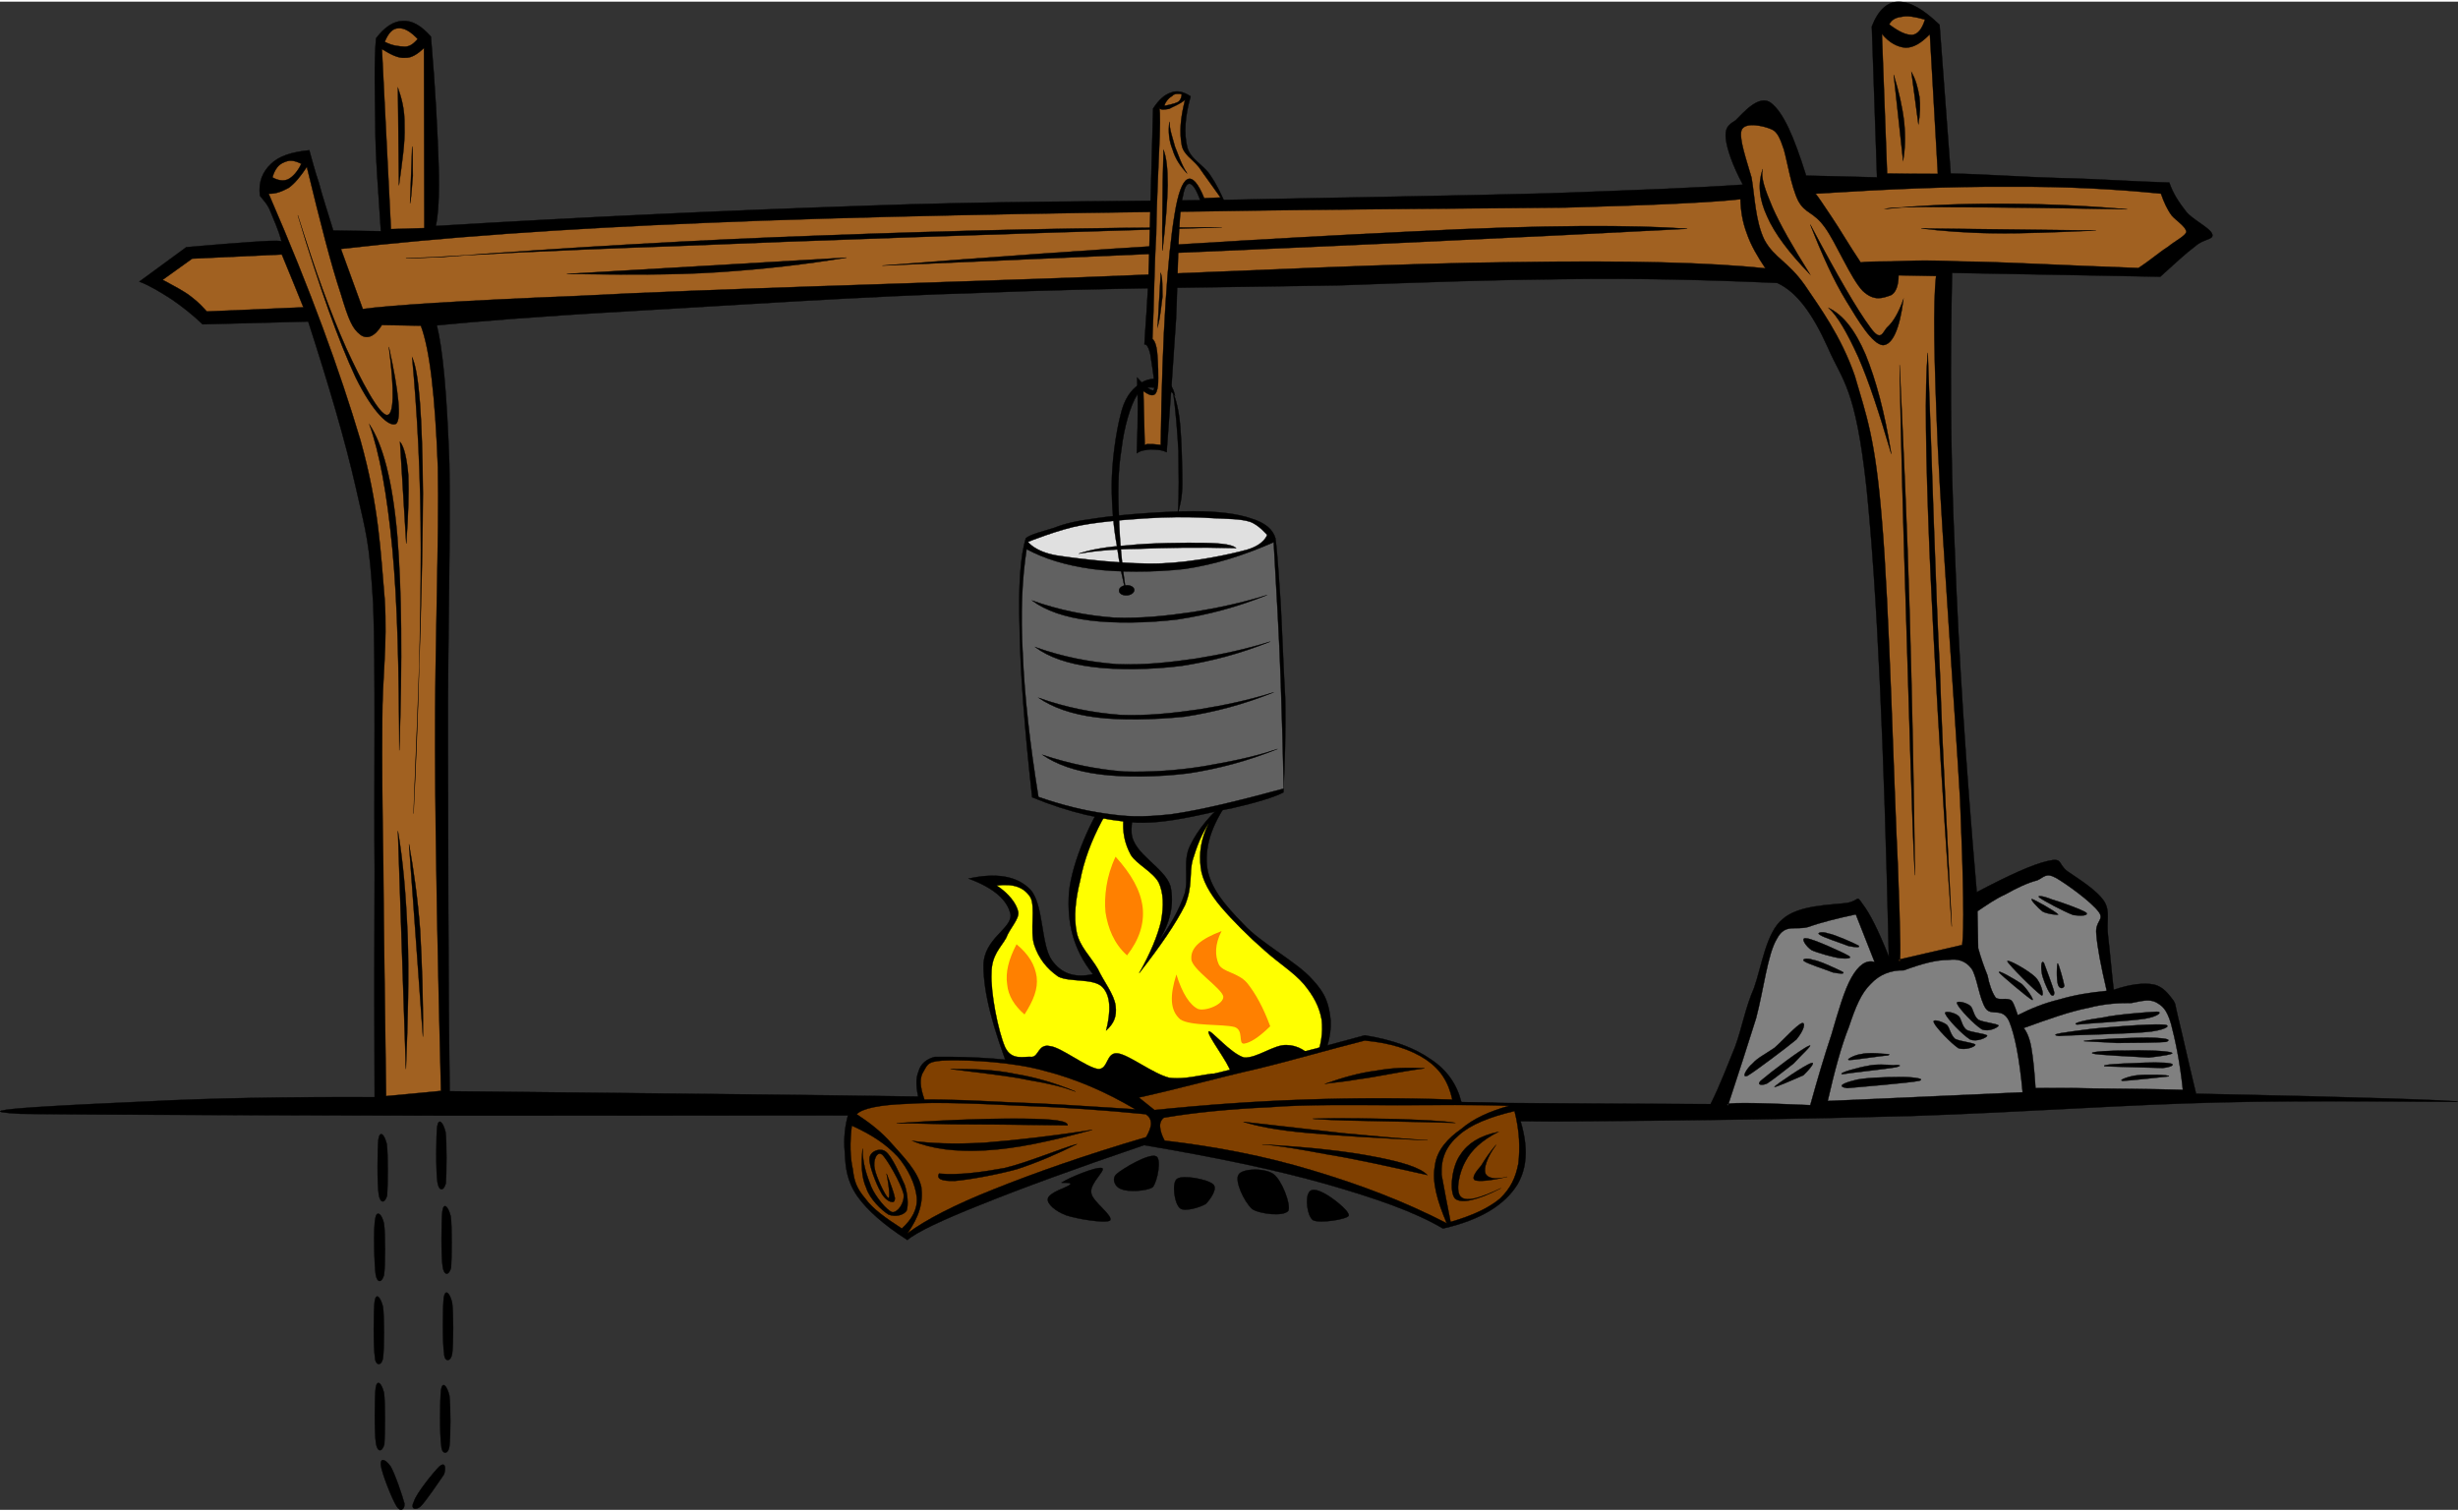 <?xml version="1.0" encoding="UTF-8" standalone="no"?>
<!-- Created with Inkscape (http://www.inkscape.org/) -->
<svg
   xmlns:dc="http://purl.org/dc/elements/1.1/"
   xmlns:cc="http://web.resource.org/cc/"
   xmlns:rdf="http://www.w3.org/1999/02/22-rdf-syntax-ns#"
   xmlns:svg="http://www.w3.org/2000/svg"
   xmlns="http://www.w3.org/2000/svg"
   xmlns:sodipodi="http://sodipodi.sourceforge.net/DTD/sodipodi-0.dtd"
   xmlns:inkscape="http://www.inkscape.org/namespaces/inkscape"
   version="1.0"
   width="400"
   height="246"
   viewBox="0 0 254.615 156.244"
   id="Layer_1"
   xml:space="preserve"
   sodipodi:version="0.32"
   inkscape:version="0.45.1"
   sodipodi:docname="Cooking Crane 04.svg"
   inkscape:output_extension="org.inkscape.output.svg.inkscape"
   sodipodi:docbase="F:\SVG Uploaded to CC site\Misc\Fires and Cranes"><rect x="0" y="0" width="254.615" height="156.244" fill="#333333" stroke="none"/><sodipodi:namedview
   inkscape:window-height="964"
   inkscape:window-width="1280"
   inkscape:pageshadow="2"
   inkscape:pageopacity="0.0"
   guidetolerance="10.0"
   gridtolerance="10.0"
   objecttolerance="10.0"
   borderopacity="1.0"
   bordercolor="#666666"
   pagecolor="#ffffff"
   id="base"
   width="400px"
   height="246px"
   inkscape:zoom="1.5706782"
   inkscape:cx="238.37751"
   inkscape:cy="132.15653"
   inkscape:window-x="1276"
   inkscape:window-y="76"
   inkscape:current-layer="Layer_1" /><defs
   id="defs238" />

<g
   id="g5">
	<path
   d="M 14.434,29 L 19.294,25.436 L 19.294,25.436 C 22.174,25.184 24.37,25.004 26.026,24.896 C 27.646,24.788 28.69,24.716 29.158,24.824 L 29.158,24.824 C 28.834,23.564 28.33,22.556 28.042,21.8 C 27.718,20.936 27.214,20.504 26.926,20.108 L 26.926,20.108 C 26.746,18.668 27.214,17.624 28.042,16.832 C 28.87,16.004 30.202,15.572 32.038,15.392 L 32.038,15.392 C 32.29,16.256 32.578,17.444 33.046,18.812 C 33.406,20.216 33.946,21.8 34.522,23.708 L 34.522,23.708 L 39.454,23.78 L 39.454,23.78 C 39.202,19.712 38.878,16.076 38.878,12.728 C 38.842,9.416 38.734,6.392 38.95,3.8 L 38.95,3.8 C 39.814,2.647 40.786,2 41.722,2 C 42.658,1.928 43.63,2.468 44.638,3.62 L 44.638,3.62 C 45.106,9.056 45.322,13.484 45.43,16.76 C 45.538,20.072 45.394,22.088 45.142,23.24 L 45.142,23.24 C 61.126,22.268 75.706,21.62 89.422,21.152 C 103.066,20.648 114.658,20.72 126.682,20.54 C 138.598,20.288 151.162,20.108 160.342,19.856 C 169.378,19.532 175.93,19.28 180.538,18.956 L 180.538,18.956 C 179.458,16.94 178.918,15.32 178.774,14.24 C 178.666,13.124 178.954,12.8 179.782,12.296 C 180.502,11.612 182.194,9.524 183.454,10.496 C 184.714,11.468 185.794,13.88 187.09,18.02 L 187.09,18.02 L 194.434,18.2 L 193.894,2.576 L 193.894,2.576 C 194.542,0.884 195.514,-0.016 196.666,0.02 C 197.854,-0.016 199.222,0.776 200.914,2.396 L 200.914,2.396 L 202.066,17.804 L 202.066,17.804 C 205.845,17.876 209.41,18.164 213.297,18.272 C 217.041,18.344 220.893,18.632 224.709,18.74 L 224.709,18.74 C 225.105,19.892 225.681,20.756 226.437,21.728 C 227.049,22.556 229.066,23.492 229.173,24.14 C 229.281,24.68 228.237,24.572 227.409,25.328 C 226.436,26.048 225.357,27.056 223.773,28.496 L 223.773,28.496 L 202.209,28.1 L 202.209,28.1 C 202.029,36.74 201.993,46.244 202.497,57.044 C 202.893,67.772 203.649,79.364 204.765,92.252 L 204.765,92.252 C 208.185,90.452 210.562,89.372 212.181,89.012 C 213.694,88.652 213.154,89.336 214.161,90.092 C 215.133,90.776 217.184,92 217.977,93.224 C 218.624,94.304 218.157,95.241 218.373,96.86 C 218.553,98.337 218.697,100.173 218.949,102.369 L 218.949,102.369 C 220.64,101.793 222.081,101.612 223.125,101.829 C 224.097,102.045 224.673,102.873 225.141,103.484 C 225.429,104.024 225.213,103.52 225.61,105.176 C 226.006,106.724 226.582,109.424 227.482,113.132 L 227.482,113.132 C 245.194,113.492 254.049,113.816 254.589,113.96 C 254.985,114.032 239.398,113.779 230.037,114.032 C 220.425,114.248 209.805,115.04 198.177,115.435 C 186.478,115.759 176.001,115.903 161.062,116.011 C 145.978,115.903 126.069,115.579 109.257,115.471 C 92.409,115.327 79.305,115.399 61.341,115.399 C 43.269,115.435 9.933,115.328 2.157,115.219 C -5.475,114.823 9.285,114.211 15.477,113.923 C 21.669,113.599 29.265,113.455 38.805,113.491 L 38.805,113.491 C 38.769,106.182 38.769,98.442 38.805,89.875 C 38.733,81.234 38.913,69.03 38.661,62.442 C 38.265,55.782 37.941,55.17 36.861,50.346 C 35.745,45.414 34.053,39.726 31.929,33.138 L 31.929,33.138 L 20.985,33.426 L 20.985,33.426 C 19.941,32.418 18.825,31.554 17.781,30.834 C 16.594,30.079 15.622,29.467 14.434,29 L 14.434,29 z M 45.25,33.535 C 49.21,33.139 55.798,32.599 65.302,32.059 C 74.842,31.519 89.458,30.511 101.914,30.151 C 114.19,29.647 128.41,29.575 138.598,29.395 C 148.607,29.035 154.439,28.819 162.071,28.747 C 169.703,28.639 176.903,28.819 184.102,29.143 L 184.102,29.143 C 186.119,30.079 187.739,32.275 189.359,35.875 C 190.871,39.367 192.203,39.871 193.354,50.419 C 194.434,61.003 195.155,76.987 195.659,98.947 L 195.659,98.947 C 194.579,96.212 193.679,94.447 192.959,93.511 C 192.239,92.467 192.671,93.115 191.339,93.367 C 189.827,93.583 186.299,93.547 184.643,95.058 C 182.952,96.426 182.484,99.954 181.692,102.186 C 180.792,104.239 180.467,106.254 179.748,108.234 C 178.92,110.251 178.2,112.194 177.192,114.211 L 177.192,114.211 C 158.759,114.139 143.208,113.995 129.708,113.923 C 116.172,113.743 110.988,113.635 97.056,113.455 C 83.088,113.239 66.456,113.095 46.584,112.879 L 46.584,112.879 C 46.404,99.451 46.44,87.57 46.404,76.662 C 46.368,65.646 46.692,55.134 46.548,47.898 C 46.294,40.591 45.862,35.983 45.25,33.535 L 45.25,33.535 z "
   style="fill-rule:evenodd;stroke:#000000;stroke-width:0.036;stroke-miterlimit:10"
   id="path7" />
	<path
   d="M 178.99,114.355 C 180.034,111.223 181.006,108.164 181.906,105.319 C 182.698,102.332 183.094,98.66 184.066,97.076 C 184.929,95.456 185.973,96.248 187.341,95.851 C 188.637,95.383 190.365,94.952 192.237,94.555 L 192.237,94.555 L 194.18,99.487 L 194.18,99.487 C 193.317,99.235 192.525,99.811 191.804,101.071 C 191.048,102.368 190.401,104.672 189.716,107.011 C 188.96,109.279 188.277,111.583 187.521,114.319 L 187.521,114.319 C 184.388,114.175 182.193,114.103 180.789,114.103 C 179.35,114.104 178.702,114.14 178.99,114.355 L 178.99,114.355 z "
   style="fill:#808080;fill-rule:evenodd;stroke:#000000;stroke-width:0.036;stroke-miterlimit:10"
   id="path9" />
	<path
   d="M 197.206,100.352 C 195.874,100.316 194.685,100.785 193.786,101.756 C 192.778,102.728 192.202,104.168 191.517,106.22 C 190.725,108.2 190.041,110.756 189.322,113.888 L 189.322,113.888 L 209.517,112.988 L 209.517,112.988 C 209.194,109.497 208.725,107.085 208.114,105.608 C 207.393,104.132 206.314,105.14 205.702,104.312 C 205.017,103.304 204.802,101 204.225,100.172 C 203.614,99.38 202.858,99.128 201.814,99.272 C 200.59,99.271 199.15,99.632 197.206,100.352 L 197.206,100.352 z "
   style="fill:#808080;fill-rule:evenodd;stroke:#000000;stroke-width:0.036;stroke-miterlimit:10"
   id="path11" />
	<path
   d="M 204.838,94.231 L 204.91,98.047 L 204.91,98.047 C 205.198,99.091 205.522,99.991 205.882,100.891 C 206.027,101.719 206.35,102.655 206.71,103.16 C 207.07,103.519 207.898,103.124 208.366,103.483 C 208.654,103.807 208.87,104.635 209.013,104.996 C 209.085,105.248 209.085,105.248 209.013,104.996 L 209.013,104.996 C 210.381,104.311 211.677,103.771 213.297,103.376 C 214.881,102.908 216.393,102.655 218.23,102.476 L 218.23,102.476 C 217.618,99.848 217.257,97.976 217.15,96.572 C 217.005,95.241 218.013,95.133 217.402,94.304 C 216.61,93.224 213.982,91.352 212.973,90.776 C 211.929,90.201 211.749,90.705 211.03,91.028 C 210.022,91.28 208.834,91.856 207.754,92.468 C 206.71,92.936 205.738,93.62 204.838,94.231 L 204.838,94.231 z "
   style="fill:#808080;fill-rule:evenodd;stroke:#000000;stroke-width:0.036;stroke-miterlimit:10"
   id="path13" />
	<path
   d="M 209.626,106.328 C 212.218,105.391 214.45,104.599 216.322,104.24 C 218.122,103.771 219.562,103.735 220.786,103.735 C 221.902,103.519 222.622,103.303 223.342,103.664 C 223.954,104.023 224.422,104.311 224.89,105.895 C 225.286,107.408 225.79,109.639 226.115,112.735 L 226.115,112.735 C 222.551,112.628 219.455,112.628 216.97,112.591 C 214.414,112.519 212.326,112.555 210.85,112.555 L 210.85,112.555 C 210.743,110.827 210.598,109.387 210.418,108.379 C 210.238,107.3 209.878,106.615 209.626,106.328 L 209.626,106.328 z "
   style="fill:#808080;fill-rule:evenodd;stroke:#000000;stroke-width:0.036;stroke-miterlimit:10"
   id="path15" />
	<path
   d="M 196.702,99.235 L 203.254,97.723 L 203.254,97.723 C 203.47,96.247 203.399,91.279 203.038,82.675 C 202.534,73.89 201.166,55.279 200.734,46.134 C 200.338,37.062 200.23,31.158 200.553,28.422 L 200.553,28.422 L 196.665,28.35 L 196.665,28.35 C 196.665,29.394 196.377,30.222 195.801,30.438 C 195.045,30.69 194.146,31.086 192.957,29.97 C 191.733,28.71 190.149,24.894 189.033,23.382 C 187.808,21.69 187.016,22.014 186.261,20.61 C 185.541,19.134 185.146,16.578 184.785,15.318 C 184.389,14.13 184.1,13.482 183.525,13.23 C 182.733,12.87 180.716,12.402 180.392,13.338 C 180.14,14.202 180.861,16.254 181.437,18.234 C 181.76,20.106 181.833,22.77 182.768,24.678 C 183.777,26.55 185.216,26.91 186.945,29.358 C 188.493,31.662 190.689,34.614 192.129,38.754 C 193.317,42.858 194.253,45.162 194.938,53.73 C 195.694,62.298 196.198,81.774 196.593,89.514 C 196.882,97.147 196.918,100.244 196.702,99.235 L 196.702,99.235 z "
   style="fill:#a16121;fill-rule:evenodd;stroke:#000000;stroke-width:0.036;stroke-miterlimit:10"
   id="path17" />
	<path
   d="M 188.063,19.891 C 195.479,19.423 202.067,19.135 208.115,19.171 C 214.091,19.135 219.239,19.423 223.846,19.891 L 223.846,19.891 C 224.134,20.719 224.458,21.475 224.962,22.159 C 225.43,22.699 226.438,23.311 226.474,23.851 C 226.367,24.283 225.359,24.751 224.567,25.399 C 223.703,25.939 222.731,26.803 221.506,27.595 L 221.506,27.595 C 213.406,27.307 207.359,26.947 203.074,26.911 C 198.826,26.731 197.494,26.875 195.874,26.911 C 194.11,26.911 193.066,26.947 192.742,27.019 L 192.742,27.019 C 191.446,25.075 190.582,23.563 189.754,22.339 C 188.89,21.079 188.458,20.359 188.063,19.891 L 188.063,19.891 z "
   style="fill:#a16121;fill-rule:evenodd;stroke:#000000;stroke-width:0.036;stroke-miterlimit:10"
   id="path19" />
	<path
   d="M 195.479,17.803 L 194.939,3.331 L 194.939,3.331 C 195.695,4.267 196.558,4.699 197.386,4.771 C 198.214,4.771 199.006,4.303 199.907,3.367 L 199.907,3.367 L 200.735,17.839 L 200.735,17.839 C 199.006,17.839 197.242,17.839 195.479,17.803 L 195.479,17.803 z "
   style="fill:#a16121;fill-rule:evenodd;stroke:#000000;stroke-width:0.036;stroke-miterlimit:10"
   id="path21" />
	<path
   d="M 195.694,2.359 C 195.946,1.855 196.378,1.639 196.99,1.567 C 197.601,1.423 198.358,1.567 199.402,1.855 L 199.402,1.855 C 199.114,2.791 198.681,3.367 198.106,3.439 C 197.458,3.475 196.702,3.115 195.694,2.359 L 195.694,2.359 z "
   style="fill:#a16121;fill-rule:evenodd;stroke:#000000;stroke-width:0.036;stroke-miterlimit:10"
   id="path23" />
	<path
   d="M 180.286,20.467 C 180.322,21.691 180.502,22.843 180.97,24.067 C 181.366,25.219 182.05,26.407 182.878,27.631 L 182.878,27.631 C 177.19,27.019 168.694,26.803 156.958,26.983 C 145.042,27.091 128.986,27.883 112.678,28.531 C 96.298,29.143 72.682,29.791 60.01,30.475 C 47.446,30.979 40.066,31.483 37.582,31.843 L 37.582,31.843 L 35.314,25.615 L 35.314,25.615 C 45.682,24.427 58.102,23.527 73.114,22.915 C 88.09,22.267 109.51,21.871 124.594,21.727 C 139.534,21.475 152.71,21.439 162.177,21.331 C 171.502,21.079 177.406,20.792 180.286,20.467 L 180.286,20.467 z "
   style="fill:#a16121;fill-rule:evenodd;stroke:#000000;stroke-width:0.036;stroke-miterlimit:10"
   id="path25" />
	<path
   d="M 40.498,23.563 L 39.562,4.915 L 39.562,4.915 C 40.462,5.455 41.218,5.887 41.974,5.815 C 42.658,5.851 43.306,5.383 43.918,4.807 L 43.918,4.807 L 43.954,23.455 L 43.954,23.455 C 42.802,23.491 41.65,23.527 40.498,23.563 L 40.498,23.563 z "
   style="fill:#a16121;fill-rule:evenodd;stroke:#000000;stroke-width:0.036;stroke-miterlimit:10"
   id="path27" />
	<path
   d="M 39.85,4.159 C 40.246,3.223 40.678,2.755 41.29,2.755 C 41.866,2.719 42.478,3.043 43.27,3.871 L 43.27,3.871 C 42.91,4.267 42.514,4.663 41.938,4.663 C 41.326,4.627 40.678,4.591 39.85,4.159 L 39.85,4.159 z "
   style="fill:#a16121;fill-rule:evenodd;stroke:#000000;stroke-width:0.036;stroke-miterlimit:10"
   id="path29" />
	<path
   d="M 27.826,19.891 C 28.546,19.927 29.194,19.675 29.914,19.279 C 30.562,18.811 31.138,18.091 31.786,17.119 L 31.786,17.119 C 33.19,22.915 34.306,27.271 35.278,30.187 C 36.142,33.067 36.502,33.859 37.33,34.507 C 38.014,35.011 38.806,34.723 39.562,33.499 L 39.562,33.499 L 43.594,33.571 L 43.594,33.571 C 44.53,36.055 45.07,40.843 45.358,48.223 C 45.502,55.603 45.034,66.439 45.07,77.383 C 45.106,88.256 45.358,99.883 45.682,112.843 L 45.682,112.843 L 39.994,113.383 L 39.994,113.383 C 39.886,103.915 39.742,96.067 39.706,89.551 C 39.598,82.963 39.562,79.111 39.598,74.503 C 39.598,69.823 40.138,66.799 39.85,61.939 C 39.418,57.043 39.274,52.363 37.33,45.415 C 35.206,38.287 32.218,30.007 27.826,19.891 L 27.826,19.891 z "
   style="fill:#a16121;fill-rule:evenodd;stroke:#000000;stroke-width:0.036;stroke-miterlimit:10"
   id="path31" />
	<path
   d="M 28.222,18.199 C 28.474,17.335 28.87,16.867 29.41,16.651 C 29.95,16.399 30.418,16.399 31.21,16.795 L 31.21,16.795 C 30.85,17.587 30.31,18.163 29.878,18.379 C 29.41,18.631 28.762,18.523 28.222,18.199 L 28.222,18.199 z "
   style="fill:#a16121;fill-rule:evenodd;stroke:#000000;stroke-width:0.036;stroke-miterlimit:10"
   id="path33" />
	<path
   d="M 29.194,26.191 L 19.906,26.623 L 16.846,28.819 L 16.846,28.819 C 18.106,29.503 19.114,30.007 19.87,30.619 C 20.626,31.195 21.094,31.735 21.418,32.095 C 21.67,32.347 21.67,32.347 21.418,32.095 L 21.418,32.095 L 31.426,31.663 L 31.426,31.663 C 30.706,29.863 29.95,28.027 29.194,26.191 L 29.194,26.191 z "
   style="fill:#a16121;fill-rule:evenodd;stroke:#000000;stroke-width:0.036;stroke-miterlimit:10"
   id="path35" />
	<path
   d="M 39.202,117.848 C 39.094,118.712 39.058,122.528 39.238,123.608 C 39.382,124.472 39.85,124.545 40.102,123.68 C 40.174,122.708 40.21,119.36 40.066,118.352 C 39.814,117.308 39.346,116.912 39.202,117.848 L 39.202,117.848 z "
   style="fill-rule:evenodd;stroke:#000000;stroke-width:0.036;stroke-miterlimit:10"
   id="path37" />
	<path
   d="M 38.878,126.092 C 38.662,126.956 38.77,130.772 38.914,131.852 C 39.058,132.716 39.526,132.789 39.778,131.924 C 39.922,130.952 39.922,127.604 39.778,126.596 C 39.562,125.552 38.986,125.155 38.878,126.092 L 38.878,126.092 z "
   style="fill-rule:evenodd;stroke:#000000;stroke-width:0.036;stroke-miterlimit:10"
   id="path39" />
	<path
   d="M 38.806,134.66 C 38.698,135.487 38.662,139.412 38.842,140.456 C 38.878,141.319 39.526,141.392 39.67,140.527 C 39.814,139.555 39.814,136.208 39.67,135.2 C 39.418,134.191 38.95,133.688 38.806,134.66 L 38.806,134.66 z "
   style="fill-rule:evenodd;stroke:#000000;stroke-width:0.036;stroke-miterlimit:10"
   id="path41" />
	<path
   d="M 38.914,143.624 C 38.806,144.487 38.77,148.304 38.95,149.384 C 39.094,150.248 39.562,150.32 39.814,149.456 C 39.886,148.483 39.922,145.136 39.778,144.128 C 39.526,143.084 39.058,142.688 38.914,143.624 L 38.914,143.624 z "
   style="fill-rule:evenodd;stroke:#000000;stroke-width:0.036;stroke-miterlimit:10"
   id="path43" />
	<path
   d="M 45.286,116.552 C 45.178,117.38 45.142,121.304 45.322,122.348 C 45.466,123.212 45.934,123.285 46.186,122.42 C 46.258,121.447 46.294,118.1 46.15,117.092 C 45.898,116.084 45.43,115.58 45.286,116.552 L 45.286,116.552 z "
   style="fill-rule:evenodd;stroke:#000000;stroke-width:0.036;stroke-miterlimit:10"
   id="path45" />
	<path
   d="M 45.826,125.3 C 45.718,126.128 45.682,130.052 45.862,131.096 C 46.006,131.96 46.474,132.033 46.726,131.168 C 46.798,130.195 46.834,126.848 46.69,125.84 C 46.438,124.832 45.97,124.328 45.826,125.3 L 45.826,125.3 z "
   style="fill-rule:evenodd;stroke:#000000;stroke-width:0.036;stroke-miterlimit:10"
   id="path47" />
	<path
   d="M 45.97,134.264 C 45.862,135.092 45.826,139.016 46.006,140.06 C 46.042,140.96 46.69,140.924 46.834,140.096 C 46.978,139.124 46.978,135.776 46.834,134.768 C 46.582,133.724 46.114,133.328 45.97,134.264 L 45.97,134.264 z "
   style="fill-rule:evenodd;stroke:#000000;stroke-width:0.036;stroke-miterlimit:10"
   id="path49" />
	<path
   d="M 45.682,143.84 C 45.574,144.668 45.538,148.592 45.718,149.636 C 45.754,150.5 46.402,150.572 46.546,149.708 C 46.69,148.735 46.69,145.388 46.546,144.38 C 46.294,143.372 45.826,142.868 45.682,143.84 L 45.682,143.84 z "
   style="fill-rule:evenodd;stroke:#000000;stroke-width:0.036;stroke-miterlimit:10"
   id="path51" />
	<path
   d="M 45.538,151.724 C 44.998,152.228 43.09,154.568 42.874,155.396 C 42.514,156.044 42.91,156.369 43.522,155.936 C 44.062,155.432 45.538,153.236 46.006,152.552 C 46.258,151.651 46.006,151.328 45.538,151.724 L 45.538,151.724 z "
   style="fill-rule:evenodd;stroke:#000000;stroke-width:0.036;stroke-miterlimit:10"
   id="path53" />
	<path
   d="M 39.454,151.615 C 39.526,152.372 40.57,155.036 41.074,155.863 C 41.434,156.475 41.938,156.259 41.902,155.611 C 41.722,154.891 40.858,152.336 40.426,151.687 C 39.85,150.932 39.382,150.859 39.454,151.615 L 39.454,151.615 z "
   style="fill-rule:evenodd;stroke:#000000;stroke-width:0.036;stroke-miterlimit:10"
   id="path55" />
	<path
   d="M 45.934,26.443 C 58.858,25.471 71.926,24.679 85.426,24.211 C 98.998,23.707 112.39,23.383 126.574,23.383 L 126.574,23.383 C 102.274,24.103 83.662,24.751 69.91,25.327 C 56.194,25.795 48.85,26.227 44.818,26.479 C 40.75,26.623 41.218,26.659 45.934,26.443 L 45.934,26.443 z "
   style="fill-rule:evenodd;stroke:#000000;stroke-width:0.036;stroke-miterlimit:10"
   id="path57" />
	<path
   d="M 91.402,27.343 C 114.154,25.543 132.082,24.499 146.158,23.815 C 160.09,23.095 169.486,23.131 174.778,23.527 L 174.778,23.527 C 168.046,23.887 157.965,24.391 143.998,25.039 C 129.886,25.687 112.678,26.407 91.402,27.343 L 91.402,27.343 z "
   style="fill-rule:evenodd;stroke:#000000;stroke-width:0.036;stroke-miterlimit:10"
   id="path59" />
	<path
   d="M 58.714,28.207 L 87.694,26.515 L 87.694,26.515 C 83.554,27.199 79.306,27.703 74.41,28.027 C 69.55,28.351 64.366,28.279 58.714,28.207 L 58.714,28.207 z "
   style="fill-rule:evenodd;stroke:#000000;stroke-width:0.036;stroke-miterlimit:10"
   id="path61" />
	<path
   d="M 41.218,8.911 L 41.326,19.027 L 41.326,19.027 C 41.65,16.651 41.974,14.563 41.902,12.907 C 41.938,11.107 41.578,9.955 41.218,8.911 L 41.218,8.911 z "
   style="fill-rule:evenodd;stroke:#000000;stroke-width:0.036;stroke-miterlimit:10"
   id="path63" />
	<path
   d="M 42.694,14.995 L 42.478,20.899 L 42.478,20.899 C 42.658,19.927 42.658,19.027 42.766,18.055 C 42.73,17.011 42.802,16.039 42.694,14.995 L 42.694,14.995 z "
   style="fill-rule:evenodd;stroke:#000000;stroke-width:0.036;stroke-miterlimit:10"
   id="path65" />
	<path
   d="M 40.282,35.767 C 41.326,40.519 41.578,43.219 41.038,43.723 C 40.318,44.155 38.59,42.499 36.826,38.899 C 35.098,35.191 33.154,29.791 30.85,22.123 L 30.85,22.123 C 32.65,27.919 34.27,32.311 35.854,35.875 C 37.402,39.259 39.274,42.823 40.102,42.823 C 40.786,42.787 40.894,40.483 40.282,35.767 L 40.282,35.767 z "
   style="fill-rule:evenodd;stroke:#000000;stroke-width:0.036;stroke-miterlimit:10"
   id="path67" />
	<path
   d="M 42.694,36.847 C 43.414,38.431 43.738,42.931 43.81,50.923 C 43.774,58.879 43.45,69.751 42.838,84.115 L 42.838,84.115 C 43.342,73.639 43.594,64.819 43.594,56.827 C 43.594,48.835 43.198,42.355 42.694,36.847 L 42.694,36.847 z "
   style="fill-rule:evenodd;stroke:#000000;stroke-width:0.036;stroke-miterlimit:10"
   id="path69" />
	<path
   d="M 38.266,43.795 C 39.634,45.847 40.642,49.519 41.146,55.243 C 41.614,60.895 41.686,68.203 41.362,77.563 L 41.362,77.563 C 41.326,69.175 41.182,62.299 40.642,56.647 C 40.102,50.995 39.31,46.711 38.266,43.795 L 38.266,43.795 z "
   style="fill-rule:evenodd;stroke:#000000;stroke-width:0.036;stroke-miterlimit:10"
   id="path71" />
	<path
   d="M 41.434,45.595 L 42.082,56.143 L 42.082,56.143 C 42.298,53.227 42.37,50.779 42.298,49.087 C 42.154,47.359 41.866,46.099 41.434,45.595 L 41.434,45.595 z "
   style="fill-rule:evenodd;stroke:#000000;stroke-width:0.036;stroke-miterlimit:10"
   id="path73" />
	<path
   d="M 41.218,85.916 L 42.046,110.576 L 42.046,110.576 C 42.262,105.391 42.37,100.819 42.226,96.716 C 42.046,92.504 41.758,89.048 41.218,85.916 L 41.218,85.916 z "
   style="fill-rule:evenodd;stroke:#000000;stroke-width:0.036;stroke-miterlimit:10"
   id="path75" />
	<path
   d="M 42.37,87.284 L 43.81,107.227 L 43.81,107.227 C 43.846,103.087 43.702,99.595 43.522,96.211 C 43.27,92.899 42.838,89.876 42.37,87.284 L 42.37,87.284 z "
   style="fill-rule:evenodd;stroke:#000000;stroke-width:0.036;stroke-miterlimit:10"
   id="path77" />
	<path
   d="M 182.59,17.335 C 182.086,18.847 182.194,20.395 183.058,22.267 C 183.85,24.067 185.327,26.011 187.487,28.243 L 187.487,28.243 C 185.686,25.363 184.39,23.095 183.598,21.295 C 182.806,19.423 182.374,18.199 182.59,17.335 L 182.59,17.335 z "
   style="fill-rule:evenodd;stroke:#000000;stroke-width:0.036;stroke-miterlimit:10"
   id="path79" />
	<path
   d="M 187.522,23.095 C 188.746,26.227 189.933,28.855 191.23,30.979 C 192.526,33.103 193.929,35.479 195.045,35.587 C 196.017,35.551 196.774,33.967 197.169,30.835 L 197.169,30.835 C 196.665,32.239 196.125,33.139 195.549,33.679 C 195.009,34.147 194.902,35.407 193.713,33.715 C 192.346,31.879 190.33,28.387 187.522,23.095 L 187.522,23.095 z "
   style="fill-rule:evenodd;stroke:#000000;stroke-width:0.036;stroke-miterlimit:10"
   id="path81" />
	<path
   d="M 189.43,31.735 C 190.907,32.455 192.13,33.967 193.246,36.559 C 194.29,39.115 195.225,42.499 195.91,46.855 L 195.91,46.855 C 194.65,42.571 193.606,39.367 192.49,36.811 C 191.338,34.292 190.366,32.599 189.43,31.735 L 189.43,31.735 z "
   style="fill-rule:evenodd;stroke:#000000;stroke-width:0.036;stroke-miterlimit:10"
   id="path83" />
	<path
   d="M 196.162,7.579 L 197.134,16.471 L 197.134,16.471 C 197.35,15.283 197.386,13.951 197.242,12.475 C 197.063,10.927 196.702,9.343 196.162,7.579 L 196.162,7.579 z "
   style="fill-rule:evenodd;stroke:#000000;stroke-width:0.036;stroke-miterlimit:10"
   id="path85" />
	<path
   d="M 197.998,7.292 L 198.718,12.692 L 198.718,12.692 C 198.899,11.72 198.934,10.676 198.826,9.848 C 198.646,8.875 198.466,8.119 197.998,7.292 L 197.998,7.292 z "
   style="fill-rule:evenodd;stroke:#000000;stroke-width:0.036;stroke-miterlimit:10"
   id="path87" />
	<path
   d="M 195.262,21.475 C 198.826,21.115 202.642,20.935 206.854,20.935 C 210.995,20.935 215.495,21.079 220.354,21.511 L 220.354,21.511 C 212.399,21.367 206.495,21.295 202.247,21.295 C 198.07,21.223 195.694,21.331 195.262,21.475 L 195.262,21.475 z "
   style="fill-rule:evenodd;stroke:#000000;stroke-width:0.036;stroke-miterlimit:10"
   id="path89" />
	<path
   d="M 199.006,23.491 L 217.114,23.707 L 217.114,23.707 C 213.046,23.887 209.626,24.031 206.566,23.995 C 203.542,23.959 201.022,23.743 199.006,23.491 L 199.006,23.491 z "
   style="fill-rule:evenodd;stroke:#000000;stroke-width:0.036;stroke-miterlimit:10"
   id="path91" />
	<path
   d="M 199.69,36.379 C 200.158,48.583 200.446,59.527 200.95,69.499 C 201.274,79.435 201.814,88.111 202.174,95.815 L 202.174,95.815 C 201.023,79.615 200.302,66.763 199.87,56.827 C 199.474,46.855 199.366,40.087 199.69,36.379 L 199.69,36.379 z "
   style="fill-rule:evenodd;stroke:#000000;stroke-width:0.036;stroke-miterlimit:10"
   id="path93" />
	<path
   d="M 196.774,37.639 C 196.918,45.631 197.133,53.875 197.421,62.767 C 197.709,71.659 198.069,85.664 198.358,90.487 C 198.502,95.095 198.502,95.095 198.358,90.487 L 198.358,90.487 C 198.25,81.2 198.07,72.343 197.818,63.487 C 197.566,54.631 197.17,46.063 196.774,37.639 L 196.774,37.639 z "
   style="fill-rule:evenodd;stroke:#000000;stroke-width:0.036;stroke-miterlimit:10"
   id="path95" />
	<path
   d="M 181.546,110 C 182.05,109.424 182.806,109.063 183.815,108.38 C 184.751,107.552 186.119,106.004 186.659,105.824 C 187.055,105.716 186.911,106.508 186.083,107.515 C 185.039,108.379 181.835,110.791 181.043,111.259 C 180.286,111.584 180.97,110.468 181.546,110 L 181.546,110 z "
   style="fill-rule:evenodd;stroke:#000000;stroke-width:0.036;stroke-miterlimit:10"
   id="path97" />
	<path
   d="M 182.554,111.655 C 183.346,110.971 186.731,108.38 187.414,108.164 C 187.882,107.947 186.514,109.208 185.794,110 C 185.002,110.611 183.563,111.764 183.023,112.088 C 182.41,112.34 181.834,112.195 182.554,111.655 L 182.554,111.655 z "
   style="fill-rule:evenodd;stroke:#000000;stroke-width:0.036;stroke-miterlimit:10"
   id="path99" />
	<path
   d="M 183.814,112.412 C 183.921,112.231 187.089,110.071 187.629,109.964 C 188.133,109.784 187.341,110.72 186.801,111.224 C 186.046,111.548 183.706,112.592 183.814,112.412 L 183.814,112.412 z "
   style="fill-rule:evenodd;stroke:#000000;stroke-width:0.036;stroke-miterlimit:10"
   id="path101" />
	<path
   d="M 189.394,96.536 C 189.97,96.607 192.166,97.58 192.527,97.796 C 192.743,98.012 192.203,97.976 191.483,97.832 C 190.762,97.544 188.854,96.932 188.531,96.68 C 188.098,96.464 188.71,96.284 189.394,96.536 L 189.394,96.536 z "
   style="fill-rule:evenodd;stroke:#000000;stroke-width:0.036;stroke-miterlimit:10"
   id="path103" />
	<path
   d="M 187.126,97.04 C 187.702,97.04 190.87,98.479 191.482,98.84 C 191.986,99.128 191.194,99.164 190.618,99.092 C 189.933,99.02 188.206,98.516 187.666,98.264 C 187.09,97.903 186.406,96.896 187.126,97.04 L 187.126,97.04 z "
   style="fill-rule:evenodd;stroke:#000000;stroke-width:0.036;stroke-miterlimit:10"
   id="path105" />
	<path
   d="M 187.81,99.271 C 188.458,99.343 190.51,100.315 190.907,100.532 C 191.123,100.748 190.583,100.712 189.863,100.567 C 189.142,100.279 187.235,99.668 186.911,99.416 C 186.55,99.2 187.126,99.02 187.81,99.271 L 187.81,99.271 z "
   style="fill-rule:evenodd;stroke:#000000;stroke-width:0.036;stroke-miterlimit:10"
   id="path107" />
	<path
   d="M 204.082,104.023 C 204.406,104.275 204.406,105.032 204.91,105.463 C 205.45,105.751 206.853,105.859 207.034,106.075 C 206.962,106.255 206.062,106.759 205.305,106.471 C 204.478,105.967 202.929,104.311 202.749,103.843 C 202.462,103.412 203.686,103.664 204.082,104.023 L 204.082,104.023 z "
   style="fill-rule:evenodd;stroke:#000000;stroke-width:0.036;stroke-miterlimit:10"
   id="path109" />
	<path
   d="M 202.858,105.067 C 203.181,105.319 203.181,106.076 203.685,106.507 C 204.154,106.795 205.702,106.903 205.845,107.119 C 205.845,107.299 204.801,107.803 204.081,107.515 C 203.253,107.011 201.705,105.355 201.525,104.887 C 201.238,104.456 202.462,104.708 202.858,105.067 L 202.858,105.067 z "
   style="fill-rule:evenodd;stroke:#000000;stroke-width:0.036;stroke-miterlimit:10"
   id="path111" />
	<path
   d="M 201.67,106.004 C 201.994,106.363 201.994,106.94 202.498,107.443 C 203.038,107.731 204.442,107.839 204.622,108.055 C 204.622,108.271 203.578,108.667 202.858,108.415 C 202.101,107.911 200.517,106.255 200.337,105.787 C 200.05,105.284 201.274,105.68 201.67,106.004 L 201.67,106.004 z "
   style="fill-rule:evenodd;stroke:#000000;stroke-width:0.036;stroke-miterlimit:10"
   id="path113" />
	<path
   d="M 191.338,112.556 C 192.49,112.448 197.746,112.016 198.79,111.8 C 199.618,111.548 197.746,111.368 196.666,111.404 C 195.514,111.404 192.85,111.476 192.022,111.764 C 191.014,112.016 190.186,112.376 191.338,112.556 L 191.338,112.556 z "
   style="fill-rule:evenodd;stroke:#000000;stroke-width:0.036;stroke-miterlimit:10"
   id="path115" />
	<path
   d="M 190.834,111.115 C 191.302,111.008 195.37,110.576 196.378,110.395 C 197.242,110.179 196.558,110.107 196.126,110.179 C 195.586,110.143 194.326,110.035 193.462,110.251 C 192.563,110.396 190.294,111.008 190.834,111.115 L 190.834,111.115 z "
   style="fill-rule:evenodd;stroke:#000000;stroke-width:0.036;stroke-miterlimit:10"
   id="path117" />
	<path
   d="M 191.59,109.64 C 192.13,109.64 194.794,109.208 195.55,109.172 C 195.983,108.992 195.406,109.027 194.939,108.992 C 194.434,108.92 193.354,108.884 192.815,109.027 C 192.238,109.063 191.05,109.64 191.59,109.64 L 191.59,109.64 z "
   style="fill-rule:evenodd;stroke:#000000;stroke-width:0.036;stroke-miterlimit:10"
   id="path119" />
	<path
   d="M 207.07,100.567 C 207.214,100.784 210.022,103.16 210.49,103.412 C 210.814,103.556 209.95,102.224 209.41,101.756 C 208.726,101.288 206.926,100.244 207.07,100.567 L 207.07,100.567 z "
   style="fill-rule:evenodd;stroke:#000000;stroke-width:0.036;stroke-miterlimit:10"
   id="path121" />
	<path
   d="M 207.934,99.416 C 208.115,99.812 210.815,102.512 211.462,102.943 C 211.822,103.088 211.426,101.611 210.815,101.036 C 210.058,100.315 207.898,99.128 207.934,99.416 L 207.934,99.416 z "
   style="fill-rule:evenodd;stroke:#000000;stroke-width:0.036;stroke-miterlimit:10"
   id="path123" />
	<path
   d="M 211.498,100.567 C 211.534,101.036 212.038,102.296 212.326,102.691 C 212.506,103.051 212.794,103.087 212.794,102.655 C 212.686,102.08 211.822,99.884 211.714,99.559 C 211.462,99.271 211.39,99.884 211.498,100.567 L 211.498,100.567 z "
   style="fill-rule:evenodd;stroke:#000000;stroke-width:0.036;stroke-miterlimit:10"
   id="path125" />
	<path
   d="M 213.154,99.632 C 213.046,99.596 213.009,101.36 213.19,101.863 C 213.334,102.259 213.694,102.296 213.837,101.971 C 213.766,101.504 213.262,99.704 213.154,99.632 L 213.154,99.632 z "
   style="fill-rule:evenodd;stroke:#000000;stroke-width:0.036;stroke-miterlimit:10"
   id="path127" />
	<path
   d="M 212.542,93.008 C 213.334,93.224 215.638,94.052 216.106,94.376 C 216.393,94.7 215.53,94.735 214.774,94.628 C 213.801,94.268 211.713,93.151 211.282,92.828 C 210.886,92.54 211.678,92.647 212.542,93.008 L 212.542,93.008 z "
   style="fill-rule:evenodd;stroke:#000000;stroke-width:0.036;stroke-miterlimit:10"
   id="path129" />
	<path
   d="M 210.49,92.972 C 210.706,93.008 212.902,94.232 213.19,94.556 C 213.297,94.664 212.074,94.52 211.606,94.268 C 211.066,93.872 210.238,92.936 210.49,92.972 L 210.49,92.972 z "
   style="fill-rule:evenodd;stroke:#000000;stroke-width:0.036;stroke-miterlimit:10"
   id="path131" />
	<path
   d="M 217.798,105.248 C 219.202,104.924 222.55,104.672 223.414,104.636 C 224.026,104.636 223.63,105.104 222.226,105.356 C 220.714,105.608 215.998,105.86 215.17,105.968 C 214.414,105.859 216.358,105.428 217.798,105.248 L 217.798,105.248 z "
   style="fill-rule:evenodd;stroke:#000000;stroke-width:0.036;stroke-miterlimit:10"
   id="path133" />
	<path
   d="M 215.962,106.508 C 217.726,106.256 222.694,105.896 223.918,105.968 C 224.998,105.968 224.602,106.436 222.874,106.688 C 221.002,106.94 214.378,107.048 213.262,107.156 C 212.074,106.976 214.126,106.76 215.962,106.508 L 215.962,106.508 z "
   style="fill-rule:evenodd;stroke:#000000;stroke-width:0.036;stroke-miterlimit:10"
   id="path135" />
	<path
   d="M 219.274,107.876 C 220.677,107.876 223.629,107.84 224.385,107.768 C 224.925,107.552 224.566,107.409 223.161,107.336 C 221.577,107.264 216.573,107.516 215.925,107.66 C 215.278,107.695 217.69,107.768 219.274,107.876 L 219.274,107.876 z "
   style="fill-rule:evenodd;stroke:#000000;stroke-width:0.036;stroke-miterlimit:10"
   id="path137" />
	<path
   d="M 220.354,108.668 C 221.758,108.596 224.495,108.668 224.962,108.884 C 225.322,109.028 223.882,109.244 222.586,109.388 C 221.147,109.28 217.114,109.136 216.754,108.956 C 216.322,108.775 218.914,108.632 220.354,108.668 L 220.354,108.668 z "
   style="fill-rule:evenodd;stroke:#000000;stroke-width:0.036;stroke-miterlimit:10"
   id="path139" />
	<path
   d="M 221.182,109.964 C 222.334,109.892 224.243,109.856 224.819,110 C 225.287,110.071 225.071,110.359 224.027,110.468 C 222.802,110.432 218.483,110.324 218.014,110.288 C 217.582,110.107 219.886,110 221.182,109.964 L 221.182,109.964 z "
   style="fill-rule:evenodd;stroke:#000000;stroke-width:0.036;stroke-miterlimit:10"
   id="path141" />
	<path
   d="M 221.398,111.224 C 222.261,111.116 224.746,111.152 224.673,111.332 C 224.421,111.368 220.389,111.8 219.921,111.8 C 219.274,111.764 220.606,111.296 221.398,111.224 L 221.398,111.224 z "
   style="fill-rule:evenodd;stroke:#000000;stroke-width:0.036;stroke-miterlimit:10"
   id="path143" />
	<path
   d="M 115.666,113.06 C 112.57,112.304 109.762,111.764 107.242,111.296 C 104.686,110.828 102.418,110.576 100.438,110.396 L 100.438,110.396 C 103.75,110.972 106.738,111.656 109.258,112.052 C 111.814,112.412 113.902,112.88 115.666,113.06 L 115.666,113.06 z "
   style="fill-rule:evenodd;stroke:#000000;stroke-width:0.036;stroke-miterlimit:10"
   id="path145" />
	<path
   d="M 136.366,110.936 C 137.374,108.92 137.914,107.228 137.842,105.572 C 137.662,103.881 137.374,102.801 135.863,101.217 C 134.315,99.488 130.535,97.473 128.806,95.565 C 126.862,93.586 125.278,91.713 125.026,89.553 C 124.81,87.249 125.638,85.053 127.51,82.425 L 127.51,82.425 C 125.422,84.081 124.054,85.809 123.262,87.465 C 122.506,89.049 123.154,90.741 122.722,92.397 C 122.146,94.089 121.21,95.746 119.914,97.509 L 119.914,97.509 C 121.246,95.421 121.642,93.513 121.246,91.641 C 120.634,89.662 117.394,88.329 117.214,86.133 C 117.106,83.937 118.15,81.381 120.49,78.465 L 120.49,78.465 C 118.258,78.537 116.566,79.797 114.874,82.101 C 113.146,84.333 111.022,89.157 110.734,92.289 C 110.518,95.421 111.166,98.192 113.218,100.749 L 113.218,100.749 C 111.454,101.145 109.978,100.785 108.934,99.272 C 107.818,97.652 108.106,93.476 106.738,92.001 C 105.334,90.524 103.102,90.236 100.33,90.849 L 100.33,90.849 C 102.994,91.821 104.398,93.117 104.686,94.593 C 104.794,96.069 101.914,97.041 101.878,99.849 C 101.878,102.657 102.814,106.221 104.686,111.081 L 104.686,111.081 C 108.25,113.78 112.462,115.185 117.862,115.148 C 123.154,115.111 129.274,113.708 136.366,110.936 L 136.366,110.936 z "
   style="fill-rule:evenodd;stroke:#000000;stroke-width:0.036;stroke-miterlimit:10"
   id="path147" />
	<path
   d="M 136.222,109.748 C 136.87,108.128 137.05,106.832 136.907,105.464 C 136.655,104.06 136.043,102.98 135.071,101.792 C 134.027,100.567 132.443,99.596 131.003,98.3 C 129.347,96.86 127.691,95.204 126.467,93.764 C 125.315,92.396 124.523,90.993 124.379,89.696 C 124.199,88.22 124.379,86.745 125.207,85.125 L 125.207,85.125 C 124.487,86.205 123.983,87.465 123.551,88.904 C 123.155,90.344 123.587,91.533 122.759,93.585 C 121.787,95.528 120.203,97.833 118.007,100.641 L 118.007,100.641 C 119.159,98.589 119.915,96.789 120.275,95.242 C 120.563,93.657 120.527,92.326 120.023,91.246 C 119.411,90.13 117.755,89.374 117.143,88.401 C 116.495,87.213 116.243,85.989 116.387,84.586 C 116.531,83.109 117.071,81.634 118.007,79.87 L 118.007,79.87 C 116.423,81.309 115.127,83.038 114.119,84.91 C 113.075,86.889 112.283,88.941 111.887,91.065 C 111.419,92.937 111.203,94.809 111.527,96.393 C 111.815,97.87 112.967,98.914 113.723,100.209 C 114.299,101.469 115.415,102.837 115.559,104.024 C 115.703,105.14 115.379,105.86 114.587,106.581 L 114.587,106.581 C 115.091,104.528 115.055,102.98 114.191,102.081 C 113.255,101.144 110.807,101.612 109.619,101.001 C 108.431,100.173 107.603,99.129 107.135,97.725 C 106.667,96.286 107.279,93.765 106.739,92.793 C 106.055,91.713 104.939,91.353 103.247,91.568 L 103.247,91.568 C 104.507,92.396 105.299,93.44 105.479,94.304 C 105.587,95.06 104.615,95.96 104.219,97.004 C 103.679,97.976 102.707,98.768 102.707,100.64 C 102.599,102.62 103.391,106.652 104.111,108.308 C 104.795,109.748 106.055,109.245 106.919,109.316 C 107.603,109.245 107.567,107.948 108.755,108.201 C 109.907,108.308 112.499,110.396 113.759,110.577 C 114.839,110.612 114.551,108.776 115.811,108.957 C 116.999,109.137 119.411,111.045 121.103,111.477 C 122.651,111.693 124.379,111.189 125.459,111.081 C 126.539,111.009 127.439,111.549 127.475,110.9 C 127.331,110.001 124.955,106.976 125.207,106.688 C 125.423,106.472 127.475,108.993 128.879,109.388 C 130.211,109.46 131.94,108.056 133.235,108.092 C 134.422,108.092 135.466,108.74 136.222,109.748 L 136.222,109.748 z "
   style="fill:#ffff00;fill-rule:evenodd;stroke:#000000;stroke-width:0.036;stroke-miterlimit:10"
   id="path149" />
	<path
   d="M 131.578,106.147 C 130.858,104.204 130.066,102.763 129.202,101.683 C 128.265,100.567 126.682,100.567 126.25,99.74 C 125.854,98.84 125.818,97.687 126.538,96.284 L 126.538,96.284 C 124.378,97.111 123.334,97.975 123.406,99.164 C 123.406,100.208 126.502,102.151 126.718,103.052 C 126.79,103.88 124.846,104.636 124.09,104.348 C 123.262,103.952 122.47,102.764 121.858,100.785 L 121.858,100.785 C 121.174,102.944 121.174,104.493 122.254,105.429 C 123.298,106.149 126.61,105.897 127.87,106.221 C 128.878,106.545 128.23,107.949 128.842,107.949 C 129.454,107.876 130.318,107.372 131.578,106.147 L 131.578,106.147 z "
   style="fill:#ff8000;fill-rule:evenodd"
   id="path151" />
	<path
   d="M 116.746,98.804 C 115.378,97.58 114.766,95.96 114.514,94.34 C 114.37,92.684 114.586,90.632 115.558,88.58 L 115.558,88.58 C 117.214,90.416 118.15,92.071 118.366,93.836 C 118.546,95.527 118.006,97.184 116.746,98.804 L 116.746,98.804 z "
   style="fill:#ff8000;fill-rule:evenodd"
   id="path153" />
	<path
   d="M 106.126,104.924 C 105.082,104.024 104.434,102.98 104.326,101.792 C 104.146,100.567 104.47,99.235 105.298,97.651 L 105.298,97.651 C 106.558,98.695 107.206,99.775 107.386,101.036 C 107.53,102.296 107.062,103.447 106.126,104.924 L 106.126,104.924 z "
   style="fill:#ff8000;fill-rule:evenodd"
   id="path155" />
	<path
   d="M 116.386,113.312 C 114.154,111.836 111.418,110.9 108.178,110.216 C 104.794,109.532 101.194,109.279 96.838,109.316 L 96.838,109.316 C 95.974,109.533 95.362,110.037 95.146,110.829 C 94.822,111.621 94.894,112.593 95.218,113.889 L 95.218,113.889 C 93.922,113.925 92.734,113.997 91.51,114.249 C 90.178,114.429 89.17,114.681 87.946,115.005 L 87.946,115.005 C 87.514,116.409 87.37,117.776 87.514,119.253 C 87.586,120.729 87.694,122.133 88.81,123.753 C 89.854,125.229 91.582,126.741 93.994,128.289 L 93.994,128.289 C 94.966,127.461 97.558,126.236 101.626,124.616 C 105.73,122.961 111.31,120.909 118.51,118.461 L 118.51,118.461 C 125.962,119.721 132.155,121.017 137.374,122.493 C 142.522,123.969 146.554,125.373 149.47,127.1 L 149.47,127.1 C 153.43,126.201 155.914,124.616 157.21,122.493 C 158.47,120.297 158.254,117.56 156.85,114.14 L 156.85,114.14 L 151.378,113.996 L 151.378,113.996 C 150.91,112.16 149.902,110.683 148.21,109.567 C 146.518,108.379 144.286,107.551 141.37,107.084 L 141.37,107.084 C 138.706,107.804 135.358,108.74 131.182,109.748 C 126.934,110.756 122.146,111.943 116.386,113.312 L 116.386,113.312 z "
   style="fill-rule:evenodd;stroke:#000000;stroke-width:0.036;stroke-miterlimit:10"
   id="path157" />
	<path
   d="M 95.758,113.744 C 95.29,112.412 95.218,111.475 95.686,110.792 C 96.118,110.036 96.118,109.712 98.314,109.676 C 100.438,109.64 104.83,109.82 108.178,110.756 C 111.418,111.584 114.514,112.916 117.61,114.752 L 117.61,114.752 C 112.606,114.428 108.466,114.14 104.794,114.032 C 101.05,113.852 98.17,113.708 95.758,113.744 L 95.758,113.744 z "
   style="fill:#804000;fill-rule:evenodd;stroke:#000000;stroke-width:0.036;stroke-miterlimit:10"
   id="path159" />
	<path
   d="M 88.738,115.256 C 90.034,116.12 91.258,117.02 92.41,118.352 C 93.562,119.648 95.038,121.124 95.434,122.78 C 95.65,124.364 95.218,125.877 93.994,127.604 L 93.994,127.604 C 95.866,126.201 98.926,124.616 103.03,122.997 C 107.17,121.341 112.354,119.505 118.726,117.633 L 118.726,117.633 C 119.05,117.057 119.266,116.517 119.23,116.156 C 119.194,115.724 119.014,115.472 118.69,115.257 L 118.69,115.257 C 114.298,114.825 110.122,114.537 106.018,114.393 C 101.77,114.177 96.982,113.961 94.03,114.177 C 91.114,114.284 89.35,114.644 88.738,115.256 L 88.738,115.256 z "
   style="fill:#804000;fill-rule:evenodd;stroke:#000000;stroke-width:0.036;stroke-miterlimit:10"
   id="path161" />
	<path
   d="M 156.31,114.392 C 152.638,114.248 148.966,114.32 144.754,114.32 C 140.506,114.32 135.466,114.213 131.434,114.537 C 127.403,114.717 123.73,115.077 120.562,115.616 L 120.562,115.616 C 120.31,115.797 120.13,116.156 120.166,116.553 C 120.202,116.949 120.31,117.381 120.634,117.993 L 120.634,117.993 C 125.89,118.604 130.966,119.577 135.863,121.053 C 140.795,122.529 145.331,124.221 149.867,126.561 L 149.867,126.561 C 148.859,124.185 148.319,122.242 148.642,120.585 C 148.823,118.965 150.046,117.705 151.342,116.805 C 152.602,115.724 154.258,114.968 156.31,114.392 L 156.31,114.392 z "
   style="fill:#804000;fill-rule:evenodd;stroke:#000000;stroke-width:0.036;stroke-miterlimit:10"
   id="path163" />
	<path
   d="M 117.97,113.527 C 122.218,112.591 126.178,111.475 130.137,110.576 C 134.026,109.639 137.769,108.523 141.369,107.624 L 141.369,107.624 C 144.033,107.876 146.085,108.523 147.669,109.567 C 149.217,110.611 150.045,111.908 150.441,113.744 L 150.441,113.744 C 145.329,113.563 140.325,113.563 135.14,113.744 C 129.884,113.924 124.845,114.284 119.588,114.824 L 119.588,114.824 C 119.05,114.392 118.51,113.96 117.97,113.527 L 117.97,113.527 z "
   style="fill:#804000;fill-rule:evenodd;stroke:#000000;stroke-width:0.036;stroke-miterlimit:10"
   id="path165" />
	<path
   d="M 137.23,112.124 C 139.03,111.476 140.793,110.972 142.522,110.756 C 144.286,110.432 145.87,110.396 147.562,110.504 L 147.562,110.504 C 144.681,110.9 142.557,111.403 140.793,111.62 C 139.03,111.943 137.842,111.979 137.23,112.124 L 137.23,112.124 z "
   style="fill-rule:evenodd;stroke:#000000;stroke-width:0.036;stroke-miterlimit:10"
   id="path167" />
	<path
   d="M 88.234,116.443 C 88.018,118.208 88.054,119.719 88.342,120.979 C 88.486,122.24 88.738,122.923 89.638,124.003 C 90.43,125.083 91.69,125.982 93.418,127.099 L 93.418,127.099 C 94.462,126.163 95.074,125.083 94.966,123.859 C 94.822,122.492 94.066,120.908 92.986,119.647 C 91.762,118.352 90.322,117.38 88.234,116.443 L 88.234,116.443 z "
   style="fill:#804000;fill-rule:evenodd;stroke:#000000;stroke-width:0.036;stroke-miterlimit:10"
   id="path169" />
	<path
   d="M 149.326,121.52 C 149.614,123.14 149.938,124.76 150.262,126.416 L 150.262,126.416 C 152.494,125.768 154.151,125.012 155.374,124.004 C 156.49,122.924 156.994,121.844 157.282,120.368 C 157.462,118.819 157.426,117.055 156.886,114.931 L 156.886,114.931 C 154.294,115.543 152.315,116.335 151.09,117.452 C 149.794,118.567 149.254,119.828 149.326,121.52 L 149.326,121.52 z "
   style="fill:#804000;fill-rule:evenodd;stroke:#000000;stroke-width:0.036;stroke-miterlimit:10"
   id="path171" />
	<path
   d="M 89.35,118.819 C 89.35,120.403 89.782,121.591 90.25,122.779 C 90.682,123.788 91.87,125.263 92.446,125.408 C 92.986,125.443 93.742,124.435 93.598,123.5 C 93.31,122.384 91.87,119.863 91.366,119.432 C 90.826,119.036 90.394,120.08 90.61,120.909 C 90.718,121.629 91.69,123.753 92.014,123.932 C 92.158,124.004 92.194,123.212 91.834,121.412 L 91.834,121.412 C 92.302,122.6 92.59,123.391 92.698,123.932 C 92.698,124.364 92.518,124.4 92.302,124.328 C 92.014,124.292 91.51,123.895 91.222,123.284 C 90.754,122.492 89.998,120.512 90.07,119.863 C 90.07,119.107 91.186,118.675 91.762,119.143 C 92.374,119.611 93.202,121.447 93.706,122.563 C 94.03,123.536 94.102,124.651 93.922,125.227 C 93.598,125.767 92.698,125.912 92.05,125.66 C 91.33,125.227 90.106,124.04 89.746,122.924 C 89.206,121.735 89.206,120.368 89.35,118.819 L 89.35,118.819 z "
   style="fill-rule:evenodd;stroke:#000000;stroke-width:0.036;stroke-miterlimit:10"
   id="path173" />
	<path
   d="M 92.878,116.191 C 98.818,115.795 103.21,115.687 106.198,115.723 C 109.114,115.759 110.626,115.939 110.59,116.408 L 110.59,116.408 C 105.442,116.336 101.59,116.3 98.602,116.3 C 95.65,116.228 93.742,116.191 92.878,116.191 L 92.878,116.191 z "
   style="fill-rule:evenodd;stroke:#000000;stroke-width:0.036;stroke-miterlimit:10"
   id="path175" />
	<path
   d="M 94.534,118.027 C 96.442,118.279 98.782,118.387 101.986,118.208 C 105.082,117.956 108.754,117.56 113.146,116.876 L 113.146,116.876 C 108.79,118.064 105.298,118.819 102.13,119 C 98.998,119.18 96.514,118.855 94.534,118.027 L 94.534,118.027 z "
   style="fill-rule:evenodd;stroke:#000000;stroke-width:0.036;stroke-miterlimit:10"
   id="path177" />
	<path
   d="M 97.27,121.412 C 99.358,121.592 101.662,121.267 104.038,120.836 C 106.378,120.296 110.23,118.676 111.562,118.352 C 112.786,117.884 112.786,117.884 111.562,118.352 L 111.562,118.352 C 109.474,119.396 107.458,120.26 105.37,120.944 C 103.174,121.556 100.222,122.06 98.89,122.169 C 97.522,122.204 96.982,121.952 97.27,121.412 L 97.27,121.412 z "
   style="fill-rule:evenodd;stroke:#000000;stroke-width:0.036;stroke-miterlimit:10"
   id="path179" />
	<path
   d="M 128.806,116.048 C 132.55,116.48 136.078,116.876 139.246,117.236 C 142.486,117.524 145.185,117.812 147.886,117.957 L 147.886,117.957 C 142.81,117.741 138.634,117.488 135.502,117.201 C 132.226,116.912 130.138,116.479 128.806,116.048 L 128.806,116.048 z "
   style="fill-rule:evenodd;stroke:#000000;stroke-width:0.036;stroke-miterlimit:10"
   id="path181" />
	<path
   d="M 130.75,118.388 C 135.79,118.676 139.57,119.108 142.486,119.684 C 145.294,120.224 147.13,120.8 147.849,121.556 L 147.849,121.556 C 143.818,120.656 140.433,119.9 137.553,119.432 C 134.674,118.892 132.406,118.496 130.75,118.388 L 130.75,118.388 z "
   style="fill-rule:evenodd;stroke:#000000;stroke-width:0.036;stroke-miterlimit:10"
   id="path183" />
	<path
   d="M 136.006,115.724 C 139.39,115.616 142.27,115.724 144.79,115.76 C 147.238,115.868 149.182,115.904 150.766,116.156 L 150.766,116.156 C 145.619,116.012 141.983,115.976 139.462,115.904 C 136.979,115.832 135.826,115.724 136.006,115.724 L 136.006,115.724 z "
   style="fill-rule:evenodd;stroke:#000000;stroke-width:0.036;stroke-miterlimit:10"
   id="path185" />
	<path
   d="M 111.418,112.916 C 109.366,112.052 107.314,111.439 105.118,111.08 C 102.886,110.611 100.762,110.576 98.458,110.576 L 98.458,110.576 C 101.734,111.008 104.398,111.26 106.594,111.727 C 108.79,112.088 110.266,112.483 111.418,112.916 L 111.418,112.916 z "
   style="fill-rule:evenodd;stroke:#000000;stroke-width:0.036;stroke-miterlimit:10"
   id="path187" />
	<path
   d="M 155.194,117.092 C 153.286,117.488 152.026,118.28 151.269,119.468 C 150.406,120.62 150.081,123.284 150.73,124.004 C 151.414,124.544 152.998,124.184 155.482,122.924 L 155.482,122.924 C 153.322,123.968 151.954,124.328 151.378,123.86 C 150.694,123.356 151.162,121.232 151.81,120.116 C 152.422,118.964 153.502,117.956 155.194,117.092 L 155.194,117.092 z "
   style="fill-rule:evenodd;stroke:#000000;stroke-width:0.036;stroke-miterlimit:10"
   id="path189" />
	<path
   d="M 154.979,118.424 C 154.294,119.216 153.827,119.936 153.43,120.584 C 152.926,121.16 152.386,121.844 152.783,122.096 C 153.215,122.241 154.331,122.168 156.131,121.736 L 156.131,121.736 C 154.799,122.096 154.043,121.844 153.863,121.377 C 153.682,120.872 154.006,119.756 154.979,118.424 L 154.979,118.424 z "
   style="fill-rule:evenodd;stroke:#000000;stroke-width:0.036;stroke-miterlimit:10"
   id="path191" />
	<path
   d="M 110.878,122.527 C 110.554,122.851 108.61,123.355 108.538,124.04 C 108.466,124.544 109.294,125.3 110.446,125.731 C 111.49,126.091 114.478,126.595 114.982,126.271 C 115.378,125.767 113.11,124.292 113.038,123.391 C 112.858,122.419 114.622,121.015 114.154,120.835 C 113.542,120.654 110.662,121.879 110.086,122.274 C 109.51,122.492 111.022,122.204 110.878,122.527 L 110.878,122.527 z "
   style="fill-rule:evenodd;stroke:#000000;stroke-width:0.036;stroke-miterlimit:10"
   id="path193" />
	<path
   d="M 115.666,121.447 C 115.126,121.916 115.45,122.815 116.206,123.032 C 116.818,123.319 118.762,123.248 119.41,122.815 C 119.914,122.204 120.346,119.792 119.734,119.611 C 119.014,119.288 116.314,120.872 115.666,121.447 L 115.666,121.447 z "
   style="fill-rule:evenodd;stroke:#000000;stroke-width:0.036;stroke-miterlimit:10"
   id="path195" />
	<path
   d="M 121.93,121.952 C 121.354,122.311 121.642,124.58 122.254,125.012 C 122.686,125.372 124.27,124.94 124.918,124.544 C 125.422,124.004 126.142,122.96 125.674,122.527 C 125.098,121.987 122.506,121.52 121.93,121.952 L 121.93,121.952 z "
   style="fill-rule:evenodd;stroke:#000000;stroke-width:0.036;stroke-miterlimit:10"
   id="path197" />
	<path
   d="M 128.302,121.52 C 127.87,122.132 128.842,124.292 129.706,125.084 C 130.57,125.624 132.982,125.876 133.45,125.264 C 133.738,124.58 132.765,122.06 131.902,121.448 C 130.966,120.8 128.662,120.872 128.302,121.52 L 128.302,121.52 z "
   style="fill-rule:evenodd;stroke:#000000;stroke-width:0.036;stroke-miterlimit:10"
   id="path199" />
	<path
   d="M 135.538,123.464 C 135.25,123.932 135.358,125.732 136.006,126.235 C 136.691,126.595 139.498,126.164 139.714,125.767 C 139.786,125.227 137.806,123.751 137.122,123.427 C 136.294,122.996 135.718,122.96 135.538,123.464 L 135.538,123.464 z "
   style="fill-rule:evenodd;stroke:#000000;stroke-width:0.036;stroke-miterlimit:10"
   id="path201" />
	<path
   d="M 106.27,55.567 C 106.882,55.135 107.89,54.919 109.15,54.523 C 110.374,54.055 111.382,53.803 113.83,53.479 C 116.314,53.119 120.814,52.795 123.586,52.795 C 126.178,52.795 128.194,53.047 129.634,53.551 C 131.038,53.983 131.866,54.667 132.118,55.603 L 132.118,55.603 C 132.225,56.323 132.37,57.943 132.55,60.751 C 132.766,63.523 132.91,68.455 133.126,72.091 C 133.198,75.655 133.09,78.788 132.946,81.92 L 132.946,81.92 C 131.973,82.424 130.174,82.964 127.69,83.54 C 125.062,84.008 121.246,85.16 117.753,85.052 C 114.225,84.8 110.661,83.972 106.917,82.424 L 106.917,82.424 C 106.125,75.259 105.693,69.5 105.621,65 C 105.478,60.5 105.694,57.403 106.27,55.567 L 106.27,55.567 z "
   style="fill-rule:evenodd;stroke:#000000;stroke-width:0.036;stroke-miterlimit:10"
   id="path203" />
	<path
   d="M 106.486,55.963 C 106.486,55.963 109.798,54.631 112.066,54.235 C 114.334,53.803 118.294,53.515 120.346,53.443 C 122.398,53.371 124.198,53.407 125.746,53.515 C 127.258,53.587 128.554,53.587 129.454,53.875 C 130.353,54.163 131.254,55.243 131.254,55.243 C 131.254,55.243 131.002,56.215 129.238,56.755 C 127.438,57.259 123.766,58.051 120.346,58.195 C 116.962,58.339 111.706,57.727 109.438,57.367 C 107.17,56.971 106.486,55.963 106.486,55.963 L 106.486,55.963 z "
   style="fill:#e0e0e0;fill-rule:evenodd;stroke:#000000;stroke-width:0.036;stroke-miterlimit:10"
   id="path205" />
	<path
   d="M 106.342,56.719 C 105.874,59.743 105.694,63.343 105.946,67.663 C 106.126,71.947 106.666,76.807 107.566,82.388 L 107.566,82.388 C 109.978,83.216 112.21,83.792 114.55,84.116 C 116.782,84.44 118.15,84.512 121.282,84.188 C 124.342,83.756 128.194,82.82 132.982,81.524 L 132.982,81.524 C 132.91,78.068 132.801,74.396 132.658,70.112 C 132.513,65.756 132.225,61.184 131.938,56 L 131.938,56 C 128.914,57.332 125.89,58.304 122.722,58.772 C 119.482,59.132 115.81,59.132 113.11,58.772 C 110.302,58.375 108.142,57.691 106.342,56.719 L 106.342,56.719 z "
   style="fill:#616161;fill-rule:evenodd;stroke:#000000;stroke-width:0.036;stroke-miterlimit:10"
   id="path207" />
	<path
   d="M 111.742,57.187 C 113.002,56.755 114.658,56.467 116.854,56.323 C 119.05,56.071 122.866,56.035 124.846,56.071 C 126.754,56.107 127.725,56.287 128.05,56.611 L 128.05,56.611 C 123.946,56.503 120.706,56.575 117.934,56.683 C 115.162,56.719 113.146,56.935 111.742,57.187 L 111.742,57.187 z "
   style="fill-rule:evenodd;stroke:#000000;stroke-width:0.036;stroke-miterlimit:10"
   id="path209" />
	<path
   d="M 106.918,62.047 C 109.762,63.055 112.534,63.595 115.378,63.811 C 118.186,63.919 120.814,63.631 123.55,63.235 C 126.214,62.803 128.735,62.263 131.254,61.471 L 131.254,61.471 C 128.122,62.731 125.098,63.523 122.038,63.991 C 118.906,64.387 115.342,64.423 112.858,64.099 C 110.302,63.775 108.322,63.091 106.918,62.047 L 106.918,62.047 z "
   style="fill-rule:evenodd;stroke:#000000;stroke-width:0.036;stroke-miterlimit:10"
   id="path211" />
	<path
   d="M 107.242,66.871 C 110.086,67.879 112.858,68.419 115.702,68.635 C 118.51,68.743 121.138,68.455 123.874,68.059 C 126.538,67.627 129.058,67.087 131.578,66.295 L 131.578,66.295 C 128.446,67.555 125.422,68.347 122.362,68.815 C 119.23,69.211 115.666,69.247 113.182,68.923 C 110.626,68.599 108.646,67.915 107.242,66.871 L 107.242,66.871 z "
   style="fill-rule:evenodd;stroke:#000000;stroke-width:0.036;stroke-miterlimit:10"
   id="path213" />
	<path
   d="M 107.602,72.127 C 110.446,73.135 113.218,73.675 116.062,73.891 C 118.87,73.999 121.498,73.711 124.234,73.315 C 126.898,72.883 129.418,72.343 131.939,71.551 L 131.939,71.551 C 128.806,72.811 125.783,73.603 122.723,74.071 C 119.591,74.395 116.027,74.467 113.543,74.143 C 110.986,73.819 109.006,73.099 107.602,72.127 L 107.602,72.127 z "
   style="fill-rule:evenodd;stroke:#000000;stroke-width:0.036;stroke-miterlimit:10"
   id="path215" />
	<path
   d="M 107.998,78.031 C 110.842,78.968 113.614,79.544 116.458,79.76 C 119.266,79.832 121.894,79.652 124.63,79.22 C 127.294,78.752 129.815,78.284 132.334,77.42 L 132.334,77.42 C 129.202,78.68 126.178,79.472 123.118,79.94 C 119.986,80.336 116.422,80.373 113.938,80.048 C 111.382,79.724 109.402,79.004 107.998,78.031 L 107.998,78.031 z "
   style="fill-rule:evenodd;stroke:#000000;stroke-width:0.036;stroke-miterlimit:10"
   id="path217" />
	<path
   d="M 116.674,61.292 C 116.278,59.852 115.954,58.268 115.702,56.396 C 115.342,54.488 115.162,52.292 115.162,50.096 C 115.162,47.72 115.594,44.66 116.062,42.86 C 116.458,41.096 117.178,40.232 117.934,39.692 C 118.726,39.008 119.734,38.972 120.526,39.188 C 121.102,39.332 121.498,39.872 121.714,40.808 L 121.714,40.808 C 121.282,40.304 120.814,40.052 120.166,40.052 C 119.518,40.052 118.402,39.584 117.79,40.736 C 117.106,41.78 116.422,44.12 116.17,46.352 C 115.81,48.512 115.774,50.96 115.918,53.552 C 115.99,56 116.242,58.627 116.674,61.292 L 116.674,61.292 z "
   style="fill-rule:evenodd;stroke:#000000;stroke-width:0.036;stroke-miterlimit:10"
   id="path219" />
	<path
   d="M 121.534,40.519 C 121.786,42.427 121.966,44.551 122.074,46.603 C 122.074,48.619 122.182,50.851 122.002,53.011 L 122.002,53.011 C 122.182,52.399 122.47,51.463 122.47,49.915 C 122.47,48.295 122.398,45.523 122.254,43.939 C 122.11,42.283 121.822,41.275 121.534,40.519 L 121.534,40.519 z "
   style="fill-rule:evenodd;stroke:#000000;stroke-width:0.036;stroke-miterlimit:10"
   id="path221" />
	<path
   d="M 115.918,61.039 C 115.918,61.327 116.314,61.543 116.746,61.507 C 117.178,61.471 117.502,61.219 117.502,60.931 C 117.466,60.643 117.106,60.427 116.674,60.463 C 116.242,60.463 115.882,60.751 115.918,61.039 L 115.918,61.039 z "
   style="fill-rule:evenodd;stroke:#000000;stroke-width:0.036;stroke-miterlimit:10"
   id="path223" />
	<path
   d="M 119.446,11.071 C 119.266,17.587 119.122,22.843 119.014,26.983 C 118.906,31.051 118.618,33.895 118.546,35.515 L 118.546,35.515 C 118.726,35.443 118.978,35.731 119.158,36.523 C 119.266,37.243 119.59,39.151 119.59,39.871 C 119.518,40.447 119.41,40.267 119.122,40.159 C 118.762,39.943 118.366,39.583 117.79,38.935 L 117.79,38.935 C 117.79,39.727 117.862,40.663 117.862,42.031 C 117.862,43.327 117.826,44.911 117.754,46.783 L 117.754,46.783 C 118.222,46.459 118.654,46.459 119.194,46.387 C 119.734,46.423 120.238,46.387 120.85,46.675 L 120.85,46.675 C 121.21,41.851 121.534,37.351 121.822,32.887 C 122.038,28.279 122.002,22.123 122.542,20.107 C 122.902,18.127 123.694,18.523 124.522,21.151 L 124.522,21.151 L 126.898,20.863 L 126.898,20.863 C 126.466,19.855 125.998,18.883 125.35,17.947 C 124.702,16.939 123.262,16.291 122.974,15.031 C 122.65,13.663 122.722,11.971 123.334,9.811 L 123.334,9.811 C 122.65,9.343 121.93,9.163 121.318,9.415 C 120.634,9.631 120.058,10.135 119.446,11.071 L 119.446,11.071 z "
   style="fill-rule:evenodd;stroke:#000000;stroke-width:0.036;stroke-miterlimit:10"
   id="path225" />
	<path
   d="M 120.058,11.035 C 120.346,11.251 120.562,11.179 121.102,11.107 C 121.462,10.891 122.146,10.675 122.758,10.171 L 122.758,10.171 C 122.254,12.115 122.182,13.555 122.398,14.779 C 122.542,15.823 123.514,16.291 124.198,17.155 C 124.81,18.055 125.602,19.099 126.43,20.287 L 126.43,20.287 L 124.738,20.359 L 124.738,20.359 C 123.478,17.227 122.362,17.731 121.678,22.015 C 120.958,26.299 120.382,34.219 120.238,45.919 L 120.238,45.919 C 119.734,45.883 119.374,45.811 119.158,45.847 C 118.834,45.811 118.69,45.847 118.582,45.955 L 118.582,45.955 L 118.438,40.339 L 118.438,40.339 C 118.87,40.663 119.23,40.843 119.518,40.735 C 119.734,40.663 119.878,40.339 119.95,39.763 C 120.022,39.007 119.95,37.207 119.878,36.451 C 119.806,35.587 119.59,35.083 119.374,34.939 L 119.374,34.939 C 119.554,31.123 119.554,27.631 119.77,24.067 C 119.806,20.503 120.058,16.111 120.13,13.951 C 120.202,11.755 120.13,10.783 120.058,11.035 L 120.058,11.035 z "
   style="fill:#a16121;fill-rule:evenodd;stroke:#000000;stroke-width:0.036;stroke-miterlimit:10"
   id="path227" />
	<path
   d="M 120.634,10.783 C 120.706,10.783 121.642,10.603 122.038,10.387 C 122.362,10.171 122.434,9.631 122.398,9.595 C 122.254,9.523 121.606,9.487 121.426,9.775 C 120.994,9.991 120.598,10.603 120.634,10.783 L 120.634,10.783 z "
   style="fill:#a16121;fill-rule:evenodd;stroke:#000000;stroke-width:0.036;stroke-miterlimit:10"
   id="path229" />
	<path
   d="M 120.526,15.355 C 120.454,17.659 120.418,19.747 120.418,21.475 C 120.382,23.275 120.382,24.535 120.418,25.795 L 120.418,25.795 C 120.742,23.023 120.922,20.719 120.958,19.027 C 120.958,17.191 120.814,16.111 120.526,15.355 L 120.526,15.355 z "
   style="fill-rule:evenodd;stroke:#000000;stroke-width:0.036;stroke-miterlimit:10"
   id="path231" />
	<path
   d="M 121.138,12.439 C 120.994,13.447 121.102,14.455 121.462,15.319 C 121.714,16.183 122.218,17.011 122.974,17.803 L 122.974,17.803 C 122.362,16.867 122.074,15.895 121.714,15.031 C 121.462,14.095 121.138,13.231 121.138,12.439 L 121.138,12.439 z "
   style="fill-rule:evenodd;stroke:#000000;stroke-width:0.036;stroke-miterlimit:10"
   id="path233" />
	<path
   d="M 120.238,28.099 L 119.914,33.715 L 119.914,33.715 C 120.238,32.491 120.274,31.483 120.418,30.547 C 120.382,29.611 120.454,28.747 120.238,28.099 L 120.238,28.099 z "
   style="fill-rule:evenodd;stroke:#000000;stroke-width:0.036;stroke-miterlimit:10"
   id="path235" />
</g>
</svg>